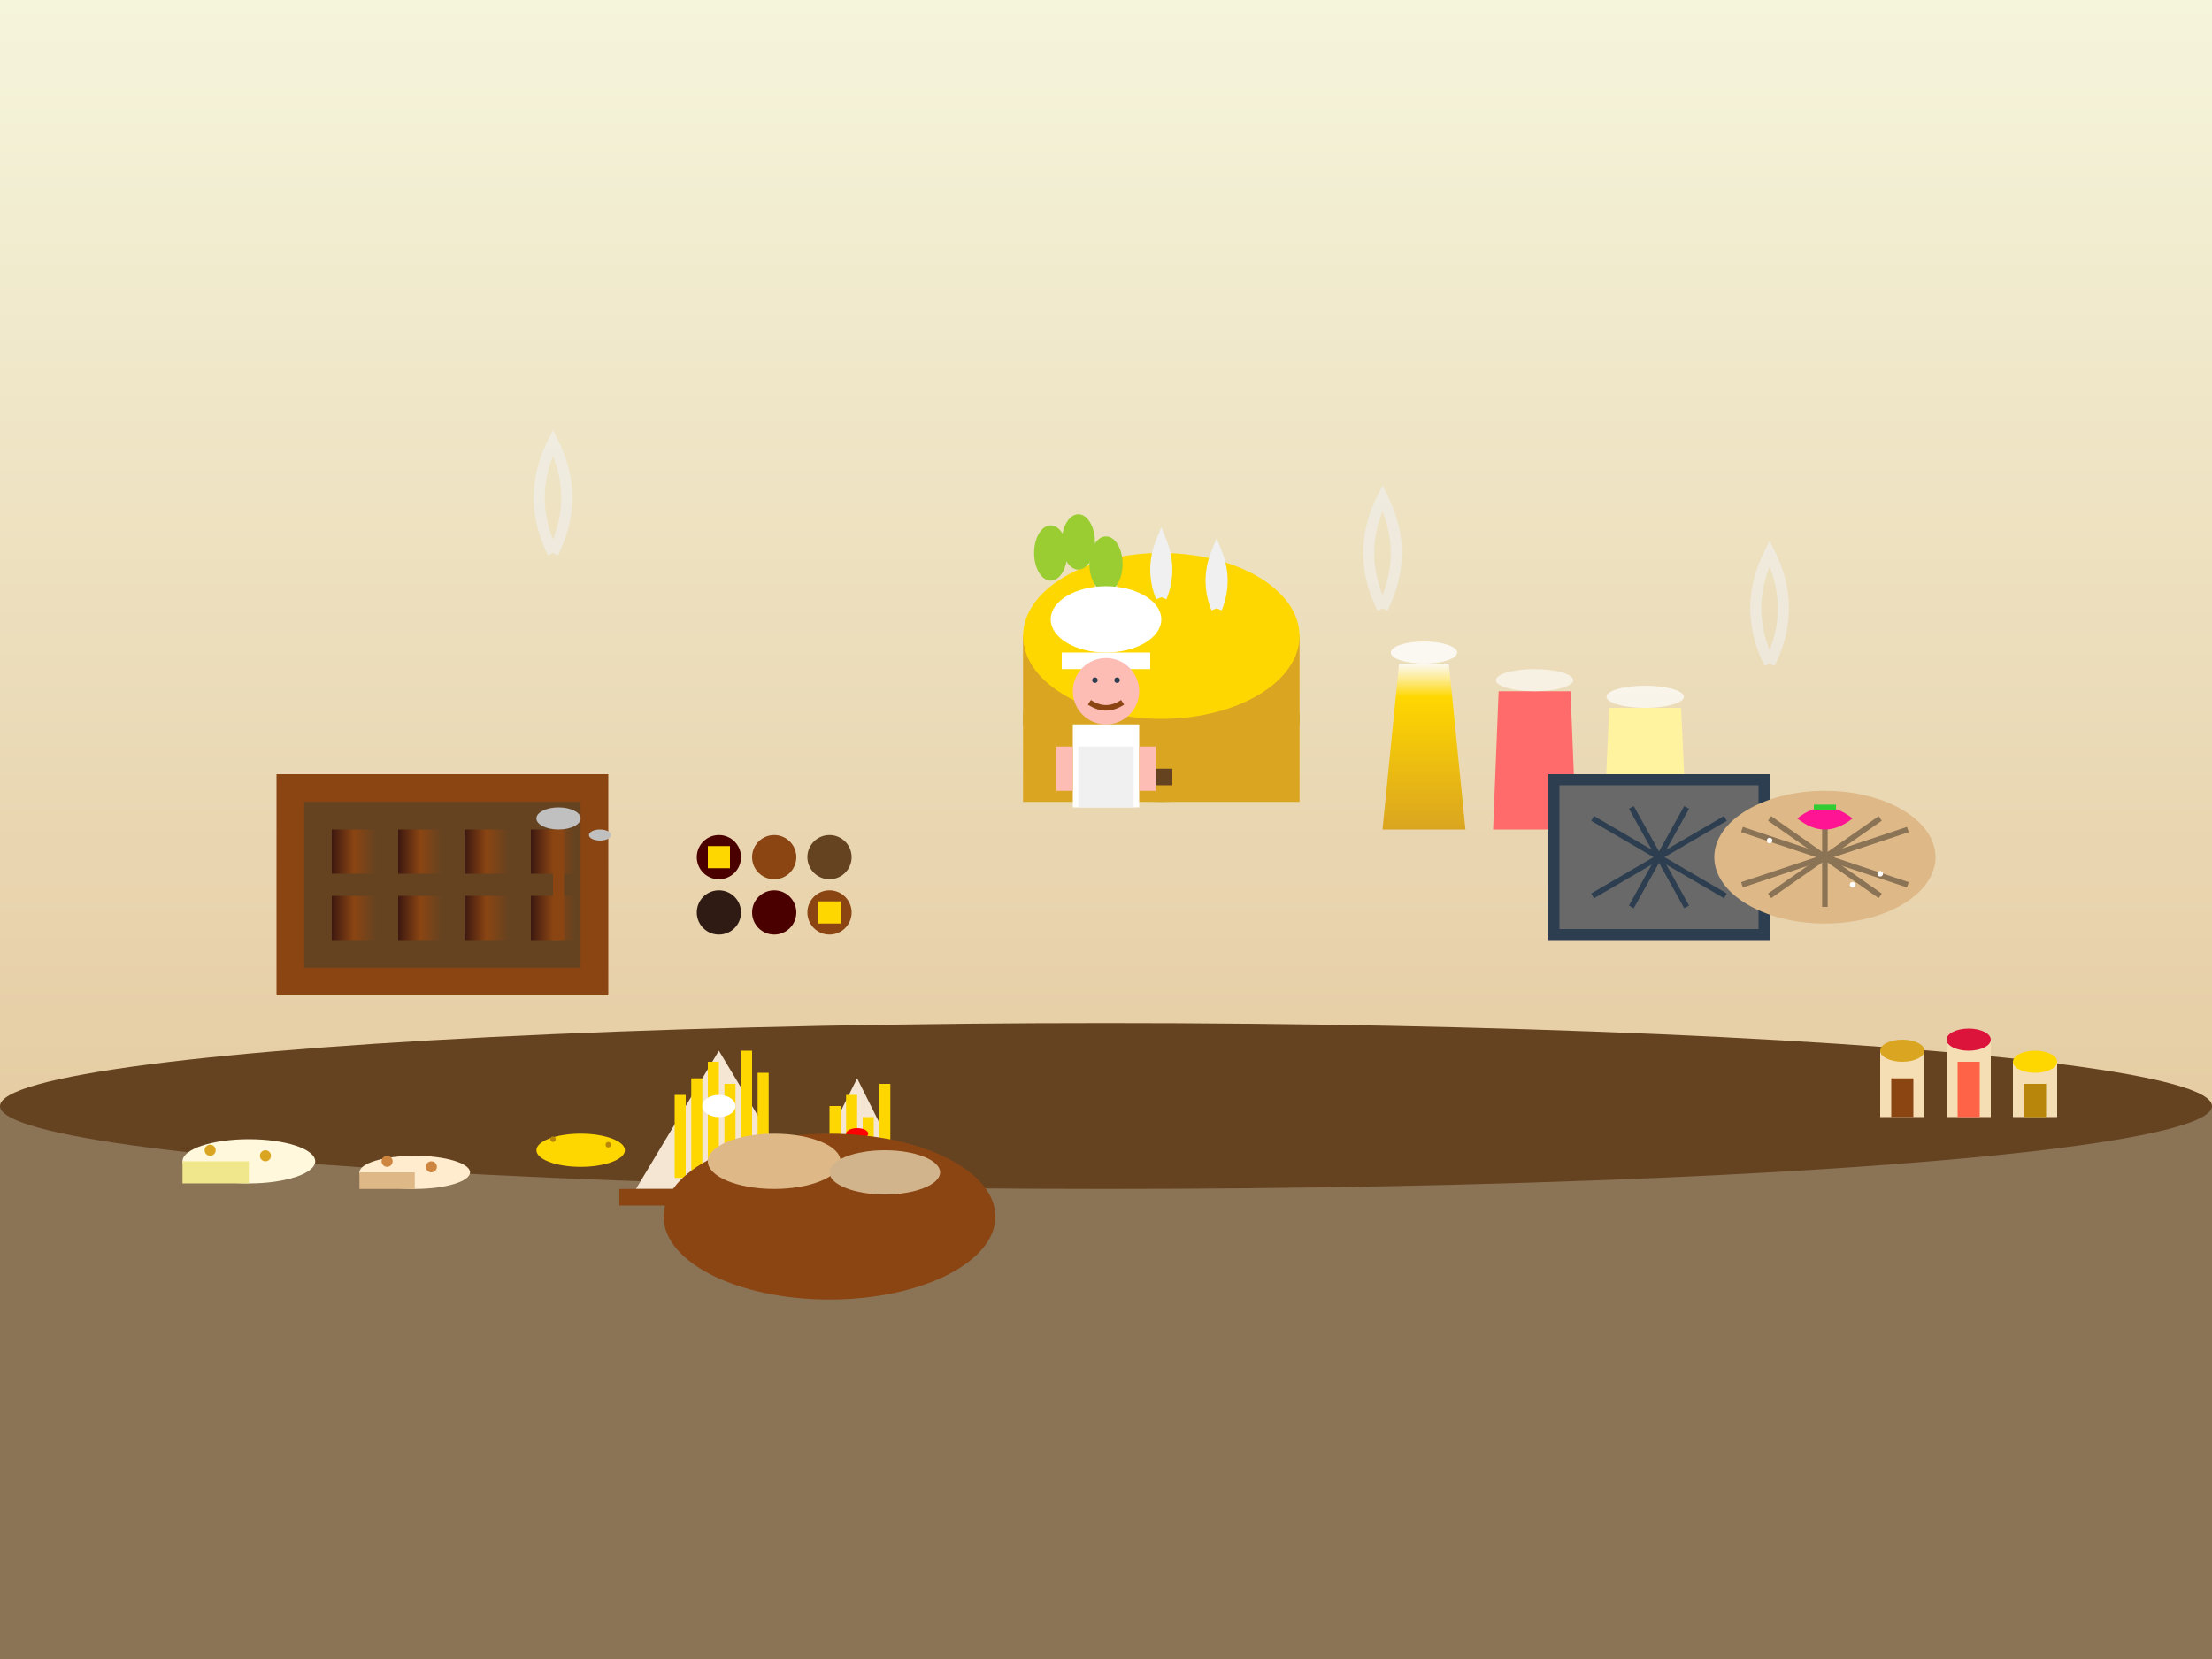 <svg width="400" height="300" viewBox="0 0 400 300" fill="none" xmlns="http://www.w3.org/2000/svg">
  <rect x="0" y="0" width="400" height="300" fill="#333333" stroke="none"/>
  <defs>
    <linearGradient id="kitchenGrad" x1="0%" y1="0%" x2="0%" y2="100%">
      <stop offset="0%" style="stop-color:#f5f5dc;stop-opacity:1" />
      <stop offset="100%" style="stop-color:#deb887;stop-opacity:1" />
    </linearGradient>
    <linearGradient id="chocolateGrad" x1="0%" y1="0%" x2="100%" y2="0%">
      <stop offset="0%" style="stop-color:#3c1810;stop-opacity:1" />
      <stop offset="50%" style="stop-color:#8b4513;stop-opacity:1" />
      <stop offset="100%" style="stop-color:#654321;stop-opacity:1" />
    </linearGradient>
    <linearGradient id="beerGrad" x1="0%" y1="0%" x2="0%" y2="100%">
      <stop offset="0%" style="stop-color:#fff;stop-opacity:0.8" />
      <stop offset="20%" style="stop-color:#ffd700;stop-opacity:1" />
      <stop offset="100%" style="stop-color:#daa520;stop-opacity:1" />
    </linearGradient>
  </defs>
  
  <!-- Background -->
  <rect width="400" height="300" fill="url(#kitchenGrad)"/>
  
  <!-- Kitchen Counter -->
  <rect x="0" y="200" width="400" height="100" fill="#8b7355"/>
  <ellipse cx="200" cy="200" rx="200" ry="15" fill="#654321"/>
  
  <!-- Artisan Chocolate Workshop -->
  <g transform="translate(50, 120)">
    <!-- Chocolate Molds -->
    <rect x="0" y="20" width="60" height="40" fill="#8b4513"/>
    <rect x="5" y="25" width="50" height="30" fill="#654321"/>
    
    <!-- Individual chocolate slots -->
    <rect x="10" y="30" width="8" height="8" fill="url(#chocolateGrad)"/>
    <rect x="22" y="30" width="8" height="8" fill="url(#chocolateGrad)"/>
    <rect x="34" y="30" width="8" height="8" fill="url(#chocolateGrad)"/>
    <rect x="46" y="30" width="8" height="8" fill="url(#chocolateGrad)"/>
    
    <rect x="10" y="42" width="8" height="8" fill="url(#chocolateGrad)"/>
    <rect x="22" y="42" width="8" height="8" fill="url(#chocolateGrad)"/>
    <rect x="34" y="42" width="8" height="8" fill="url(#chocolateGrad)"/>
    <rect x="46" y="42" width="8" height="8" fill="url(#chocolateGrad)"/>
    
    <!-- Finished chocolates -->
    <circle cx="80" cy="35" r="4" fill="#4b0000"/>
    <circle cx="90" cy="35" r="4" fill="#8b4513"/>
    <circle cx="100" cy="35" r="4" fill="#654321"/>
    <circle cx="80" cy="45" r="4" fill="#2f1b14"/>
    <circle cx="90" cy="45" r="4" fill="#4b0000"/>
    <circle cx="100" cy="45" r="4" fill="#8b4513"/>
    
    <!-- Gold foil details -->
    <rect x="78" y="33" width="4" height="4" fill="#ffd700"/>
    <rect x="98" y="43" width="4" height="4" fill="#ffd700"/>
  </g>
  
  <!-- Belgian Beer Brewery Setup -->
  <g transform="translate(180, 80)">
    <!-- Beer brewing vessel -->
    <ellipse cx="30" cy="50" rx="25" ry="15" fill="#b8860b"/>
    <rect x="5" y="35" width="50" height="30" fill="#daa520"/>
    <ellipse cx="30" cy="35" rx="25" ry="15" fill="#ffd700"/>
    
    <!-- Steam -->
    <path d="M 20 30 Q 22 25 20 20 Q 18 25 20 30" stroke="#f0f0f0" stroke-width="2" fill="none"/>
    <path d="M 30 28 Q 32 23 30 18 Q 28 23 30 28" stroke="#f0f0f0" stroke-width="2" fill="none"/>
    <path d="M 40 30 Q 42 25 40 20 Q 38 25 40 30" stroke="#f0f0f0" stroke-width="2" fill="none"/>
    
    <!-- Beer glasses -->
    <g transform="translate(70, 40)">
      <!-- Trappist glass -->
      <path d="M 0 30 L 3 0 L 12 0 L 15 30 Z" fill="url(#beerGrad)"/>
      <ellipse cx="7.5" cy="-2" rx="6" ry="2" fill="#fff" opacity="0.8"/>
      
      <!-- Lambic glass -->
      <path d="M 20 30 L 21 5 L 34 5 L 35 30 Z" fill="#ff6b6b"/>
      <ellipse cx="27.5" cy="3" rx="7" ry="2" fill="#fff" opacity="0.6"/>
      
      <!-- Wheat beer glass -->
      <path d="M 40 30 L 41 8 L 54 8 L 55 30 Z" fill="#fff3a0"/>
      <ellipse cx="47.5" cy="6" rx="7" ry="2" fill="#fff" opacity="0.7"/>
    </g>
    
    <!-- Hop flowers -->
    <ellipse cx="10" cy="20" rx="3" ry="5" fill="#9acd32"/>
    <ellipse cx="15" cy="18" rx="3" ry="5" fill="#9acd32"/>
    <ellipse cx="20" cy="22" rx="3" ry="5" fill="#9acd32"/>
  </g>
  
  <!-- Waffle Iron and Fresh Waffles -->
  <g transform="translate(280, 140)">
    <!-- Waffle iron -->
    <rect x="0" y="0" width="40" height="30" fill="#2c3e50"/>
    <rect x="2" y="2" width="36" height="26" fill="#696969"/>
    
    <!-- Waffle pattern on iron -->
    <g stroke="#2c3e50" stroke-width="1">
      <line x1="8" y1="8" x2="32" y2="22"/>
      <line x1="8" y1="22" x2="32" y2="8"/>
      <line x1="15" y1="6" x2="25" y2="24"/>
      <line x1="25" y1="6" x2="15" y2="24"/>
    </g>
    
    <!-- Fresh waffle beside iron -->
    <ellipse cx="50" cy="15" rx="20" ry="12" fill="#deb887"/>
    <!-- Waffle grid pattern -->
    <g stroke="#8b7355" stroke-width="1">
      <line x1="35" y1="10" x2="65" y2="20"/>
      <line x1="35" y1="20" x2="65" y2="10"/>
      <line x1="40" y1="8" x2="60" y2="22"/>
      <line x1="60" y1="8" x2="40" y2="22"/>
      <line x1="50" y1="6" x2="50" y2="24"/>
    </g>
    
    <!-- Strawberry on waffle -->
    <path d="M 45 8 Q 50 4 55 8 Q 50 12 45 8" fill="#ff1493"/>
    <path d="M 48 6 L 52 6" stroke="#32cd32" stroke-width="1"/>
    
    <!-- Powdered sugar -->
    <circle cx="40" cy="12" r="0.5" fill="#fff"/>
    <circle cx="60" cy="18" r="0.5" fill="#fff"/>
    <circle cx="55" cy="20" r="0.5" fill="#fff"/>
  </g>
  
  <!-- French Fries (Belgian Fries) Stand -->
  <g transform="translate(120, 180)">
    <!-- Fries container -->
    <path d="M 10 10 L 25 35 L -5 35 Z" fill="#f5e6d3"/>
    <rect x="-8" y="35" width="36" height="3" fill="#8b4513"/>
    
    <!-- Golden fries -->
    <rect x="5" y="15" width="2" height="18" fill="#ffd700"/>
    <rect x="8" y="12" width="2" height="21" fill="#ffd700"/>
    <rect x="11" y="16" width="2" height="17" fill="#ffd700"/>
    <rect x="14" y="10" width="2" height="23" fill="#ffd700"/>
    <rect x="2" y="18" width="2" height="15" fill="#ffd700"/>
    <rect x="17" y="14" width="2" height="19" fill="#ffd700"/>
    
    <!-- Mayo on top -->
    <ellipse cx="10" cy="20" rx="3" ry="2" fill="#fff"/>
    
    <!-- Multiple containers -->
    <path d="M 35 15 L 45 35 L 25 35 Z" fill="#f5e6d3"/>
    <rect x="22" y="35" width="26" height="3" fill="#8b4513"/>
    
    <rect x="30" y="20" width="2" height="15" fill="#ffd700"/>
    <rect x="33" y="18" width="2" height="17" fill="#ffd700"/>
    <rect x="36" y="22" width="2" height="13" fill="#ffd700"/>
    <rect x="39" y="16" width="2" height="19" fill="#ffd700"/>
    
    <!-- Ketchup -->
    <ellipse cx="35" cy="25" rx="2" ry="1" fill="#ff0000"/>
  </g>
  
  <!-- Cheese Selection Display -->
  <g transform="translate(30, 200)">
    <!-- Cheese wheel 1 -->
    <ellipse cx="15" cy="10" rx="12" ry="4" fill="#fff8dc"/>
    <path d="M 3 10 L 15 10 L 15 14 L 3 14 Z" fill="#f0e68c"/>
    <circle cx="8" cy="8" r="1" fill="#daa520"/>
    <circle cx="18" cy="9" r="1" fill="#daa520"/>
    
    <!-- Cheese wheel 2 -->
    <ellipse cx="45" cy="12" rx="10" ry="3" fill="#ffebcd"/>
    <path d="M 35 12 L 45 12 L 45 15 L 35 15 Z" fill="#deb887"/>
    <circle cx="40" cy="10" r="1" fill="#cd853f"/>
    <circle cx="48" cy="11" r="1" fill="#cd853f"/>
    
    <!-- Aged cheese -->
    <ellipse cx="75" cy="8" rx="8" ry="3" fill="#ffd700"/>
    <circle cx="70" cy="6" r="0.5" fill="#b8860b"/>
    <circle cx="80" cy="7" r="0.5" fill="#b8860b"/>
  </g>
  
  <!-- Chef/Chocolatier Figure -->
  <g transform="translate(200, 120)">
    <!-- Chef hat -->
    <ellipse cx="0" cy="-8" rx="10" ry="6" fill="#fff"/>
    <rect x="-8" y="-2" width="16" height="3" fill="#fff"/>
    
    <!-- Head -->
    <circle cx="0" cy="5" r="6" fill="#fdbcb4"/>
    
    <!-- Features -->
    <circle cx="-2" cy="3" r="0.5" fill="#2c3e50"/>
    <circle cx="2" cy="3" r="0.5" fill="#2c3e50"/>
    <path d="M -3 7 Q 0 9 3 7" stroke="#8b4513" stroke-width="1" fill="none"/>
    
    <!-- Body -->
    <rect x="-6" y="11" width="12" height="15" fill="#fff"/>
    
    <!-- Apron -->
    <rect x="-5" y="15" width="10" height="11" fill="#f0f0f0"/>
    
    <!-- Arms -->
    <rect x="-9" y="15" width="3" height="8" fill="#fdbcb4"/>
    <rect x="6" y="15" width="3" height="8" fill="#fdbcb4"/>
    
    <!-- Holding chocolate -->
    <rect x="9" y="19" width="3" height="3" fill="#654321"/>
  </g>
  
  <!-- Spices and Ingredients -->
  <g transform="translate(340, 180)">
    <!-- Spice jars -->
    <rect x="0" y="10" width="8" height="12" fill="#f5deb3"/>
    <ellipse cx="4" cy="10" rx="4" ry="2" fill="#daa520"/>
    <rect x="2" y="15" width="4" height="7" fill="#8b4513"/>
    
    <rect x="12" y="8" width="8" height="14" fill="#f5deb3"/>
    <ellipse cx="16" cy="8" rx="4" ry="2" fill="#dc143c"/>
    <rect x="14" y="12" width="4" height="10" fill="#ff6347"/>
    
    <rect x="24" y="12" width="8" height="10" fill="#f5deb3"/>
    <ellipse cx="28" cy="12" rx="4" ry="2" fill="#ffd700"/>
    <rect x="26" y="16" width="4" height="6" fill="#b8860b"/>
  </g>
  
  <!-- Steam and cooking aromas -->
  <g opacity="0.6">
    <path d="M 100 100 Q 105 90 100 80 Q 95 90 100 100" stroke="#f0f0f0" stroke-width="2" fill="none"/>
    <path d="M 250 110 Q 255 100 250 90 Q 245 100 250 110" stroke="#f0f0f0" stroke-width="2" fill="none"/>
    <path d="M 320 120 Q 325 110 320 100 Q 315 110 320 120" stroke="#f0f0f0" stroke-width="2" fill="none"/>
  </g>
  
  <!-- Wooden cutting board -->
  <ellipse cx="150" cy="220" rx="30" ry="15" fill="#8b4513"/>
  
  <!-- Bread loaves -->
  <ellipse cx="140" cy="210" rx="12" ry="5" fill="#deb887"/>
  <ellipse cx="160" cy="212" rx="10" ry="4" fill="#d2b48c"/>
  
  <!-- Cooking utensils -->
  <g transform="translate(100, 150)">
    <rect x="0" y="0" width="2" height="20" fill="#8b4513"/>
    <ellipse cx="1" cy="-2" rx="4" ry="2" fill="#c0c0c0"/>
    
    <rect x="8" y="2" width="1" height="18" fill="#8b4513"/>
    <ellipse cx="8.5" cy="1" rx="2" ry="1" fill="#c0c0c0"/>
  </g>
</svg>
